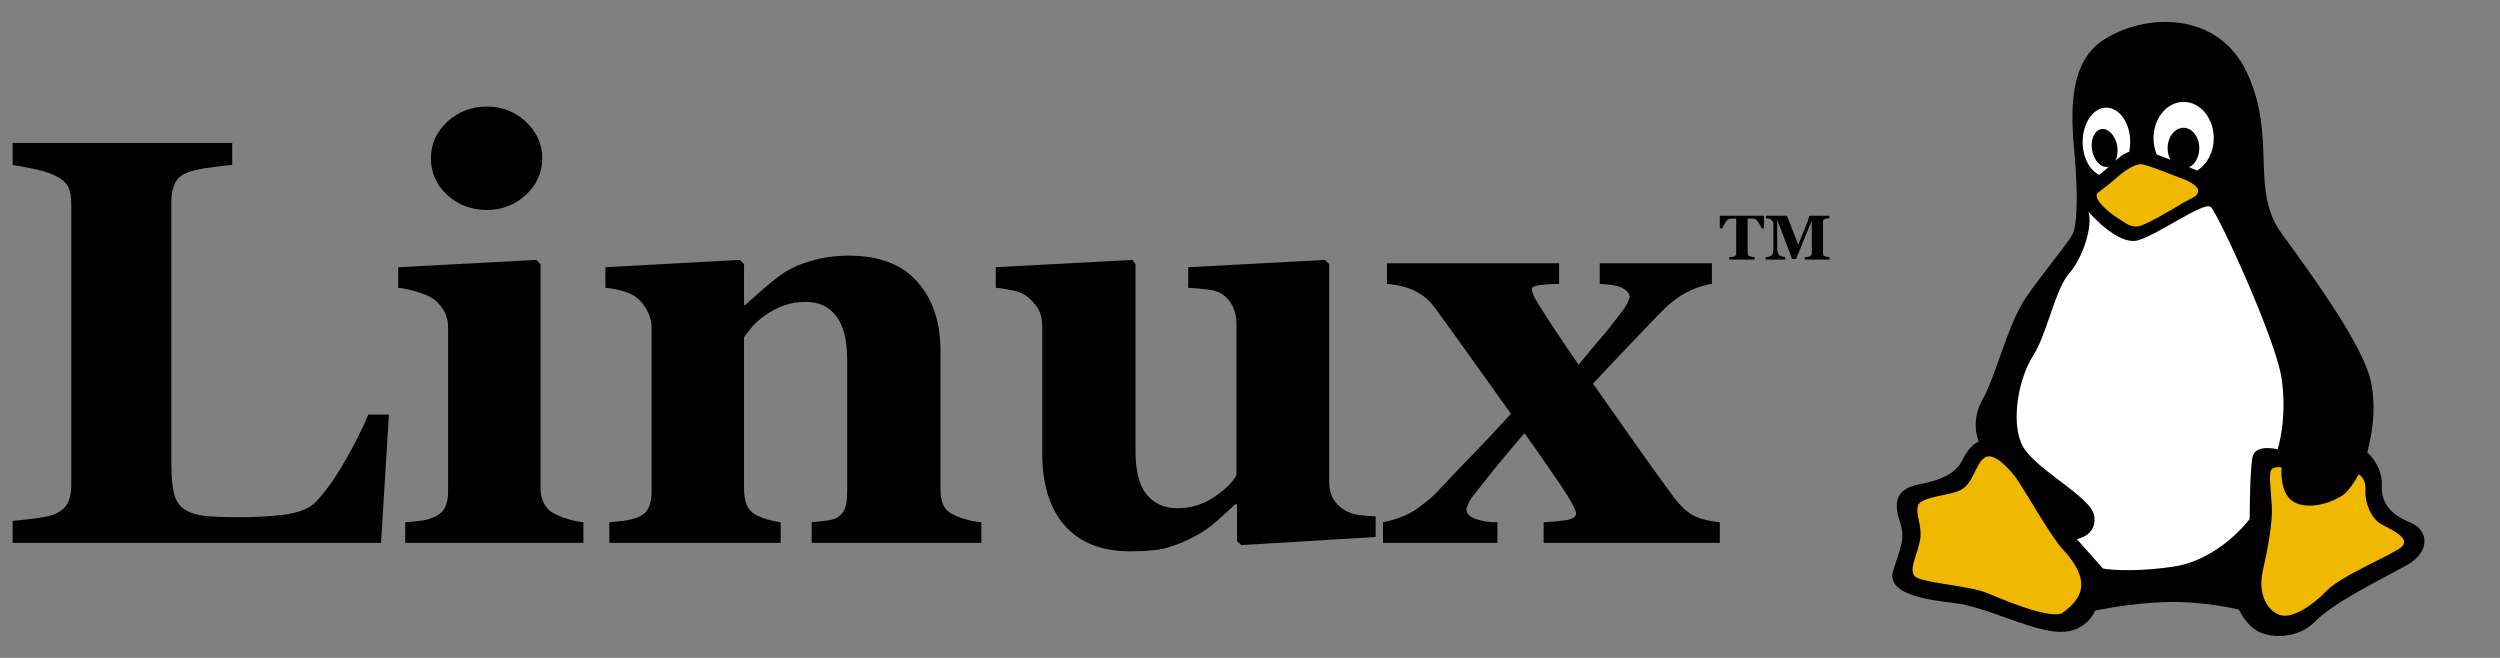 <?xml version="1.0" encoding="UTF-8"?> <svg xmlns="http://www.w3.org/2000/svg" width="114" height="30" viewBox="0 0 114 30" fill="none"><rect x="0" y="0" width="114" height="30" fill="#808080" stroke="none"/><path d="M17.735 18.907L17.375 24.755H0.577V23.752C0.877 23.727 1.228 23.688 1.631 23.637C2.033 23.577 2.299 23.521 2.427 23.47C2.736 23.35 2.95 23.183 3.07 22.968C3.19 22.754 3.25 22.48 3.25 22.146V9.281C3.25 8.972 3.203 8.719 3.109 8.522C3.014 8.317 2.787 8.132 2.427 7.97C2.162 7.85 1.84 7.755 1.463 7.687C1.095 7.61 0.799 7.554 0.577 7.52V6.517H10.589V7.52C10.314 7.546 9.989 7.584 9.612 7.635C9.243 7.678 8.922 7.743 8.648 7.828C8.314 7.94 8.091 8.115 7.98 8.355C7.868 8.587 7.813 8.852 7.813 9.152V21.143C7.813 21.709 7.851 22.154 7.928 22.48C8.005 22.805 8.155 23.045 8.378 23.2C8.601 23.362 8.909 23.47 9.303 23.521C9.706 23.564 10.259 23.585 10.961 23.585C11.647 23.585 12.311 23.547 12.953 23.47C13.605 23.384 14.072 23.204 14.354 22.93C14.791 22.493 15.237 21.88 15.691 21.092C16.154 20.295 16.522 19.567 16.796 18.907H17.735Z" fill="black"></path><path d="M26.603 24.755H18.48V23.817C18.703 23.799 18.921 23.778 19.135 23.752C19.35 23.727 19.534 23.684 19.688 23.624C19.962 23.521 20.155 23.375 20.266 23.187C20.378 22.99 20.433 22.733 20.433 22.416V14.936C20.433 14.636 20.365 14.374 20.228 14.152C20.091 13.92 19.919 13.736 19.714 13.599C19.559 13.496 19.324 13.398 19.007 13.303C18.698 13.209 18.416 13.149 18.159 13.123V12.185L24.456 11.851L24.649 12.044V22.249C24.649 22.548 24.713 22.805 24.842 23.02C24.97 23.225 25.155 23.38 25.395 23.482C25.566 23.559 25.754 23.628 25.96 23.688C26.166 23.748 26.38 23.791 26.603 23.817V24.755ZM24.726 7.224C24.726 7.875 24.473 8.432 23.968 8.895C23.471 9.349 22.88 9.576 22.194 9.576C21.5 9.576 20.9 9.349 20.395 8.895C19.898 8.432 19.649 7.875 19.649 7.224C19.649 6.573 19.898 6.016 20.395 5.553C20.9 5.091 21.5 4.859 22.194 4.859C22.888 4.859 23.484 5.091 23.981 5.553C24.478 6.016 24.726 6.573 24.726 7.224Z" fill="black"></path><path d="M44.75 24.755H37.013V23.817C37.176 23.799 37.373 23.778 37.604 23.752C37.836 23.727 38.011 23.684 38.131 23.624C38.311 23.529 38.44 23.392 38.517 23.212C38.594 23.032 38.632 22.767 38.632 22.416V16.401C38.632 15.527 38.47 14.871 38.144 14.434C37.827 13.989 37.356 13.766 36.73 13.766C36.388 13.766 36.066 13.817 35.766 13.92C35.475 14.023 35.188 14.173 34.905 14.37C34.657 14.541 34.455 14.717 34.301 14.897C34.156 15.077 34.031 15.236 33.928 15.373V22.274C33.928 22.574 33.971 22.827 34.057 23.032C34.143 23.23 34.284 23.38 34.481 23.482C34.618 23.559 34.789 23.628 34.995 23.688C35.201 23.748 35.402 23.791 35.599 23.817V24.755H27.785V23.817C27.999 23.799 28.213 23.778 28.428 23.752C28.65 23.718 28.839 23.675 28.993 23.624C29.267 23.529 29.456 23.384 29.559 23.187C29.661 22.99 29.713 22.733 29.713 22.416V14.936C29.713 14.67 29.644 14.409 29.507 14.152C29.37 13.895 29.19 13.685 28.967 13.522C28.813 13.419 28.616 13.333 28.376 13.265C28.145 13.196 27.888 13.149 27.605 13.123V12.185L33.736 11.851L33.928 12.044V13.907H33.98C34.22 13.693 34.511 13.436 34.854 13.136C35.197 12.836 35.514 12.592 35.805 12.404C36.122 12.198 36.537 12.022 37.051 11.877C37.566 11.731 38.114 11.658 38.697 11.658C40.093 11.658 41.139 12.057 41.833 12.854C42.535 13.642 42.886 14.691 42.886 16.002V22.3C42.886 22.617 42.934 22.87 43.028 23.058C43.122 23.247 43.298 23.397 43.555 23.508C43.692 23.568 43.859 23.628 44.056 23.688C44.262 23.748 44.493 23.791 44.75 23.817V24.755Z" fill="black"></path><path d="M62.73 24.485L56.6 24.858L56.407 24.678V22.994H56.33C56.039 23.26 55.752 23.521 55.469 23.778C55.195 24.026 54.865 24.253 54.479 24.459C54.042 24.691 53.627 24.862 53.233 24.973C52.847 25.085 52.282 25.14 51.536 25.14C50.242 25.14 49.248 24.75 48.554 23.971C47.869 23.191 47.526 22.09 47.526 20.668V14.884C47.526 14.55 47.462 14.28 47.333 14.075C47.205 13.86 47.033 13.672 46.819 13.509C46.648 13.38 46.425 13.29 46.151 13.239C45.877 13.179 45.628 13.14 45.406 13.123V12.185L51.639 11.851L51.78 12.044V20.591C51.78 21.473 51.947 22.124 52.282 22.544C52.624 22.964 53.091 23.174 53.682 23.174C54.291 23.174 54.835 23.015 55.315 22.698C55.803 22.381 56.159 22.043 56.381 21.683V14.756C56.381 14.464 56.326 14.203 56.214 13.972C56.103 13.74 55.94 13.552 55.726 13.406C55.572 13.303 55.349 13.235 55.058 13.2C54.775 13.166 54.483 13.14 54.184 13.123V12.185L60.417 11.851L60.61 12.044V21.966C60.61 22.266 60.67 22.523 60.79 22.737C60.91 22.943 61.085 23.118 61.317 23.264C61.48 23.367 61.689 23.439 61.946 23.482C62.212 23.517 62.473 23.538 62.73 23.547V24.485Z" fill="black"></path><path d="M78.423 24.755H70.39V23.817C70.81 23.791 71.162 23.757 71.444 23.714C71.727 23.662 71.868 23.564 71.868 23.418C71.868 23.35 71.83 23.242 71.753 23.097C71.684 22.951 71.594 22.788 71.483 22.608C71.32 22.343 71.037 21.923 70.635 21.349C70.24 20.775 69.868 20.244 69.516 19.755C69.019 20.329 68.604 20.822 68.27 21.233C67.936 21.645 67.584 22.086 67.216 22.557C67.087 22.711 66.997 22.853 66.946 22.981C66.895 23.11 66.869 23.187 66.869 23.212C66.869 23.41 67.006 23.559 67.28 23.662C67.563 23.765 67.897 23.817 68.283 23.817V24.755H63.065V23.817C63.759 23.671 64.311 23.439 64.722 23.122C65.142 22.805 65.425 22.561 65.571 22.39C66.196 21.722 66.723 21.169 67.152 20.732C67.589 20.286 68.171 19.665 68.9 18.868C68.411 18.192 67.82 17.365 67.126 16.388C66.432 15.411 65.853 14.61 65.391 13.985C65.159 13.676 64.877 13.44 64.543 13.278C64.208 13.106 63.776 12.995 63.245 12.944V12.005H71.097V12.944C70.814 12.944 70.536 12.961 70.262 12.995C69.988 13.029 69.851 13.089 69.851 13.175C69.851 13.243 69.872 13.329 69.915 13.432C69.958 13.535 70.013 13.642 70.082 13.753C70.245 14.027 70.502 14.43 70.853 14.961C71.204 15.492 71.581 16.049 71.984 16.632C72.37 16.161 72.691 15.775 72.948 15.475C73.214 15.175 73.552 14.751 73.963 14.203C74.118 13.997 74.212 13.843 74.246 13.74C74.289 13.637 74.31 13.573 74.31 13.547C74.31 13.402 74.216 13.273 74.028 13.162C73.848 13.042 73.488 12.969 72.948 12.944V12.005H78.063V12.944C77.643 13.012 77.236 13.153 76.842 13.368C76.448 13.582 76.037 13.916 75.608 14.37C74.94 15.064 74.452 15.574 74.143 15.899C73.843 16.216 73.342 16.748 72.64 17.493C73.034 18.05 73.603 18.86 74.349 19.922C75.094 20.985 75.737 21.88 76.277 22.608C76.508 22.934 76.765 23.2 77.048 23.405C77.339 23.611 77.798 23.748 78.423 23.817V24.755Z" fill="black"></path><path d="M80.44 10.411H80.327C80.297 10.326 80.248 10.234 80.181 10.136C80.114 10.039 80.053 9.986 79.996 9.978C79.965 9.975 79.926 9.971 79.88 9.969C79.834 9.966 79.794 9.964 79.761 9.964H79.692V11.533C79.692 11.567 79.698 11.597 79.711 11.623C79.724 11.649 79.749 11.669 79.786 11.684C79.809 11.692 79.843 11.701 79.89 11.711C79.938 11.719 79.979 11.725 80.012 11.729V11.839H78.852V11.729C78.88 11.726 78.919 11.722 78.97 11.718C79.022 11.712 79.057 11.705 79.076 11.698C79.114 11.683 79.139 11.663 79.152 11.637C79.165 11.612 79.171 11.582 79.171 11.547V9.964H79.102C79.069 9.964 79.029 9.966 78.984 9.969C78.938 9.971 78.899 9.975 78.868 9.978C78.811 9.986 78.749 10.039 78.681 10.136C78.615 10.234 78.566 10.326 78.536 10.411H78.423V9.839H80.44V10.411Z" fill="black"></path><path d="M83.423 11.839H82.295V11.729C82.328 11.726 82.369 11.721 82.417 11.715C82.466 11.708 82.499 11.701 82.516 11.694C82.553 11.68 82.579 11.66 82.594 11.636C82.61 11.611 82.618 11.581 82.618 11.543V10.049L81.902 11.806H81.717C81.708 11.775 81.686 11.714 81.651 11.622C81.617 11.53 81.589 11.456 81.567 11.4L81.04 10.026V11.243C81.04 11.359 81.048 11.448 81.064 11.509C81.081 11.569 81.107 11.613 81.143 11.642C81.168 11.661 81.211 11.68 81.274 11.698C81.337 11.716 81.382 11.726 81.407 11.729V11.839H80.512V11.729C80.537 11.726 80.576 11.72 80.631 11.711C80.687 11.7 80.732 11.683 80.768 11.659C80.807 11.632 80.833 11.588 80.847 11.526C80.861 11.463 80.867 11.374 80.867 11.258V10.267C80.867 10.207 80.859 10.157 80.844 10.118C80.828 10.078 80.805 10.046 80.773 10.022C80.734 9.993 80.694 9.974 80.653 9.966C80.612 9.957 80.57 9.952 80.528 9.949V9.839H81.487L82 11.159L82.433 10.087C82.447 10.047 82.462 10.001 82.475 9.946C82.489 9.891 82.496 9.856 82.497 9.839H83.42V9.949C83.389 9.951 83.356 9.954 83.322 9.96C83.288 9.966 83.255 9.973 83.224 9.983C83.185 9.995 83.16 10.014 83.147 10.04C83.135 10.067 83.13 10.096 83.13 10.128V11.544C83.13 11.578 83.135 11.607 83.147 11.63C83.16 11.653 83.185 11.673 83.224 11.69C83.243 11.698 83.275 11.706 83.319 11.713C83.364 11.721 83.399 11.726 83.423 11.729V11.839Z" fill="black"></path><path d="M101.223 26.2L95.623 26.666L90.957 20.133L91.89 16.4L94.69 11.267L95.156 8.933L94.69 6.133L95.156 3.8L101.69 4.266L101.223 8L104.957 15.933L104.49 22L101.223 26.2Z" fill="white"></path><path d="M95.156 8.467L97.49 7.067L99.823 8L100.756 8.934L97.49 10.8L95.623 9.4L95.156 8.467Z" fill="#F0B800"></path><path d="M87.223 24.8L86.756 22.933L89.09 22L90.023 20.6H90.956L93.29 22.933L95.156 25.733V27.6L94.223 28.533L90.956 27.6L88.156 27.133L86.756 26.2L87.223 24.8Z" fill="#F0B800"></path><path d="M103.09 24.334V21.067H107.756L108.69 23.4L110.09 24.8L107.29 26.667L105.423 28.067L103.556 28.534L102.623 27.134L103.09 24.334Z" fill="#F0B800"></path><path d="M89.075 27.494C90.578 27.67 92.266 28.627 93.679 28.796C95.1 28.972 95.54 27.845 95.54 27.845C95.54 27.845 97.138 27.494 98.819 27.453C100.501 27.407 102.094 27.797 102.094 27.797C102.094 27.797 102.402 28.492 102.979 28.796C103.555 29.105 104.797 29.147 105.592 28.323C106.389 27.494 108.516 26.449 109.71 25.796C110.911 25.141 110.691 24.142 109.936 23.839C109.182 23.536 108.564 23.057 108.611 22.14C108.653 21.229 107.945 20.622 107.945 20.622C107.945 20.622 108.564 18.62 107.988 16.96C107.411 15.309 105.51 12.653 104.048 10.656C102.587 8.653 103.828 6.341 102.497 3.386C101.166 0.426 97.715 0.601 95.855 1.863C93.994 3.124 94.565 6.253 94.654 7.737C94.744 9.214 94.695 10.27 94.523 10.65C94.352 11.036 93.151 12.436 92.355 13.61C91.559 14.789 90.982 17.224 90.4 18.228C89.829 19.227 90.228 20.137 90.228 20.137C90.228 20.137 89.83 20.271 89.515 20.926C89.206 21.573 88.588 21.883 87.476 22.093C86.372 22.316 86.372 23.016 86.638 23.799C86.906 24.581 86.638 25.018 86.329 26.017C86.021 27.015 87.566 27.319 89.075 27.494ZM104.696 22.939C105.486 23.279 106.62 22.806 106.966 22.467C107.309 22.129 107.553 21.627 107.553 21.627C107.553 21.627 107.898 21.796 107.863 22.332C107.826 22.876 108.1 23.652 108.617 23.921C109.135 24.189 109.924 24.562 109.515 24.936C109.098 25.31 106.792 26.221 106.103 26.933C105.42 27.64 104.523 28.218 103.977 28.048C103.425 27.879 102.942 27.138 103.18 26.052C103.425 24.972 103.632 23.787 103.597 23.11C103.56 22.432 103.425 21.521 103.597 21.386C103.768 21.253 104.042 21.317 104.042 21.317C104.042 21.317 103.905 22.602 104.696 22.939ZM99.573 4.647C100.334 4.647 100.947 5.389 100.947 6.3C100.947 6.948 100.638 7.508 100.186 7.777C100.072 7.731 99.954 7.679 99.823 7.625C100.097 7.492 100.287 7.152 100.287 6.761C100.287 6.248 99.966 5.827 99.563 5.827C99.17 5.827 98.843 6.248 98.843 6.761C98.843 6.948 98.89 7.134 98.968 7.281C98.731 7.187 98.516 7.106 98.344 7.042C98.254 6.819 98.201 6.568 98.201 6.301C98.201 5.389 98.813 4.647 99.573 4.647ZM97.69 7.496C98.064 7.561 99.093 7.998 99.473 8.133C99.853 8.262 100.274 8.501 100.233 8.74C100.186 8.986 99.99 8.986 99.473 9.296C98.962 9.599 97.845 10.276 97.488 10.323C97.132 10.369 96.93 10.172 96.549 9.931C96.169 9.686 95.456 9.113 95.635 8.81C95.635 8.81 96.193 8.39 96.437 8.175C96.68 7.952 97.31 7.427 97.69 7.496ZM96.05 4.91C96.65 4.91 97.138 5.611 97.138 6.475C97.138 6.632 97.12 6.779 97.091 6.925C96.942 6.972 96.793 7.048 96.65 7.17C96.58 7.229 96.514 7.281 96.455 7.339C96.549 7.164 96.586 6.913 96.543 6.65C96.461 6.184 96.14 5.839 95.825 5.885C95.509 5.937 95.32 6.365 95.396 6.837C95.48 7.315 95.795 7.661 96.116 7.608C96.134 7.602 96.151 7.596 96.169 7.59C96.016 7.737 95.873 7.865 95.723 7.97C95.29 7.771 94.969 7.176 94.969 6.475C94.969 5.606 95.45 4.91 96.05 4.91ZM92.712 16.219C93.329 15.263 93.728 13.171 94.345 12.476C94.969 11.783 95.45 10.305 95.231 9.652C95.231 9.652 96.562 11.216 97.488 10.96C98.416 10.696 100.501 9.173 100.81 9.435C101.119 9.698 103.774 15.438 104.042 17.265C104.31 19.092 103.864 20.488 103.864 20.488C103.864 20.488 102.848 20.225 102.717 20.832C102.586 21.445 102.586 23.664 102.586 23.664C102.586 23.664 101.213 25.533 99.087 25.842C96.96 26.145 95.895 25.924 95.895 25.924L94.701 24.58C94.701 24.58 95.629 24.446 95.498 23.53C95.367 22.619 92.663 21.358 92.176 20.225C91.69 19.092 92.087 17.177 92.712 16.219ZM87.454 23.074C87.56 22.625 88.938 22.625 89.467 22.31C89.997 21.995 90.103 21.089 90.531 20.85C90.952 20.605 91.731 21.475 92.052 21.965C92.367 22.443 93.573 24.534 94.066 25.054C94.564 25.579 95.022 26.274 94.879 26.899C94.744 27.523 93.994 27.979 93.994 27.979C93.323 28.183 91.453 27.389 90.602 27.039C89.752 26.688 87.589 26.583 87.311 26.274C87.025 25.959 87.448 25.264 87.56 24.604C87.66 23.938 87.346 23.524 87.454 23.074Z" fill="black"></path></svg> 